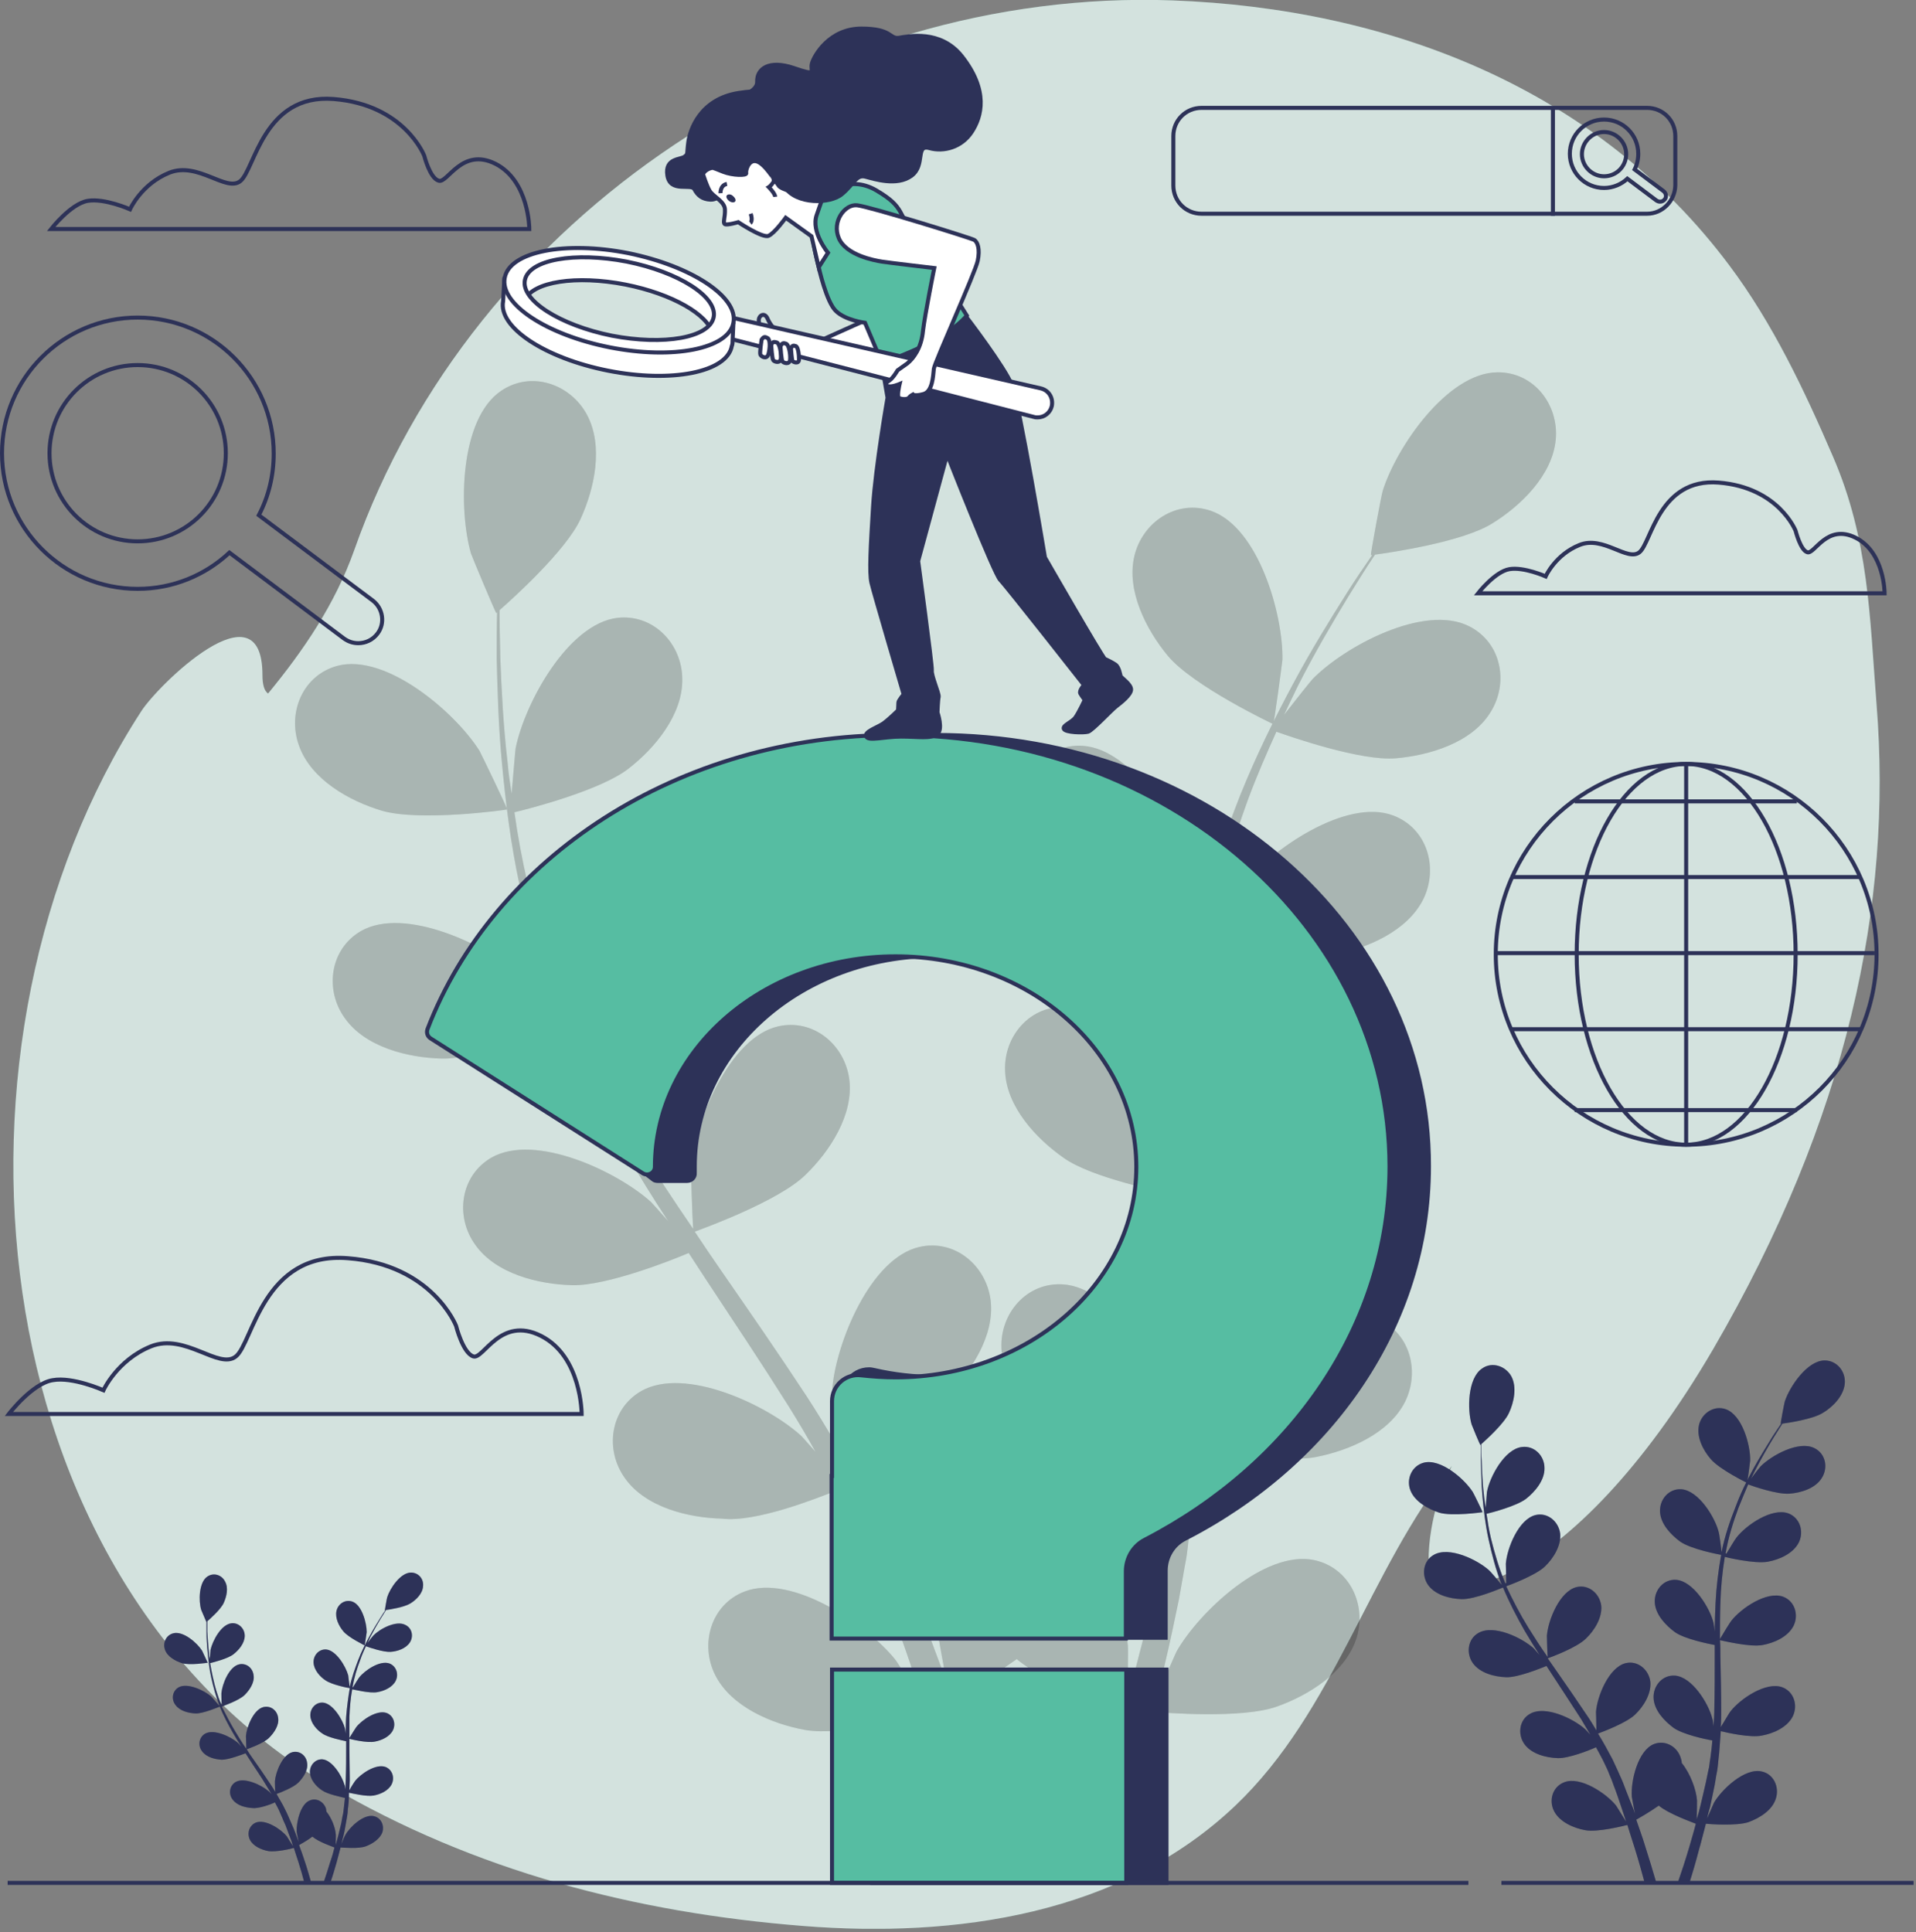<svg width="476" height="480" viewBox="0 0 476 480" fill="none" xmlns="http://www.w3.org/2000/svg">
<rect x="0" y="0" width="476" height="480" fill="#808080" stroke="none"/>
<g clip-path="url(#clip0_6_27510)">
<path d="M466.2 175C464.5 153.3 464.3 134.1 455.4 113.5C448.3 97 440.4 80.3 429.6 65.9C396.6 21.8 345 2.1 291.3 0.1C203.2 -3.1 117.4 53.2 88 136.7C83.2 150.2 75.4 161.6 66.6 172.3C65.7 171.7 65.2 170.2 65.2 167.7C65.2 144.6 39.1 170.4 35.1 176.7C-17.7 258 -6.4 391.6 81.7 443.6C117.9 464.9 157.9 475.2 199.5 478.5C237.3 481.5 278.3 475.8 306.9 448.6C331.6 425.1 340 390.1 360.7 364.2C359 367.5 354.9 376.9 354.9 388C355 401.8 389.9 396.3 425.6 335.2C459 277.8 470.2 224.7 466.2 175Z" fill="#56BDA2" fill-opacity="0.5"/>
<path opacity="0.7" d="M466.2 175C464.5 153.3 464.3 134.1 455.4 113.5C448.3 97 440.4 80.3 429.6 65.9C396.6 21.8 345 2.1 291.3 0.1C203.2 -3.1 117.4 53.2 88 136.7C83.2 150.2 75.4 161.6 66.6 172.3C65.7 171.7 65.2 170.2 65.2 167.7C65.2 144.6 39.1 170.4 35.1 176.7C-17.7 258 -6.4 391.6 81.7 443.6C117.9 464.9 157.9 475.2 199.5 478.5C237.3 481.5 278.3 475.8 306.9 448.6C331.6 425.1 340 390.1 360.7 364.2C359 367.5 354.9 376.9 354.9 388C355 401.8 389.9 396.3 425.6 335.2C459 277.8 470.2 224.7 466.2 175Z" fill="white"/>
<path d="M434 368.4C434.1 368.4 434.8 363.2 434.8 362.9C434.9 359 432.8 351.5 428.7 350.1C425.8 349.1 422.8 351.1 422.1 354C421.4 357 423.1 360.3 425 362.5C427.2 365.1 434 368.4 434 368.4Z" fill="#2D3258"/>
<path d="M357.5 375.8C360.7 376.8 368.3 375.7 368.3 375.7C368.4 375.7 366.1 371 365.9 370.7C363.8 367.4 357.9 362.3 353.7 363.4C350.7 364.2 349.3 367.5 350.4 370.3C351.5 373.1 354.8 374.9 357.5 375.8Z" fill="#2D3258"/>
<path d="M396.5 434.1C397.2 435.4 398 436.8 398.6 438.1C399 439 399.5 439.9 399.8 440.8C400.2 441.7 400.6 442.7 400.9 443.6C401.6 445.4 402.2 447.2 402.8 449C403.2 450.2 403.6 451.4 404 452.6C403.2 451.3 401.6 448.8 401.5 448.6C399.1 445.6 392.6 441.2 388.6 442.8C385.7 443.9 384.7 447.3 386.1 450C387.5 452.7 391 454.2 393.8 454.7C396.9 455.3 403.5 453.6 404.3 453.4C404.9 455.3 405.5 457.3 406.1 459.1C407.1 462.3 407.9 465.2 408.6 467.8H411.5C410.7 465 409.7 461.8 408.6 458.3C408 456.3 407.2 454.2 406.5 452.1C407 451.8 409.7 450.3 412.1 448.6C414.6 450.7 420.6 452.8 421.3 453.1C420.8 455.1 420.2 457 419.7 458.8C418.7 462.2 417.7 465.2 416.8 467.8H419.7C420.5 465.3 421.3 462.6 422.1 459.5C422.7 457.5 423.2 455.3 423.8 453.1C424.6 453.2 431.4 453.7 434.4 452.7C437.1 451.7 440.3 449.8 441.2 446.8C442.1 443.9 440.6 440.7 437.6 440.1C433.4 439.2 427.7 444.6 425.8 447.9C425.7 448.1 424.7 450.4 424.1 451.8C424.3 450.9 424.5 450 424.8 449.1C425.2 447.3 425.6 445.4 426 443.4C426.2 442.4 426.3 441.4 426.5 440.5C426.7 439.5 426.8 438.5 426.9 437.4C427.2 435 427.3 432.6 427.5 430.1C429.1 430.5 434.9 431.8 437.7 431.2C440.5 430.7 444 429.2 445.4 426.4C446.7 423.7 445.7 420.3 442.8 419.2C438.7 417.7 432.3 422.1 429.9 425.2C429.7 425.4 428.3 427.8 427.5 429.1C427.6 427.6 427.6 426.1 427.6 424.6C427.6 420.3 427.5 415.9 427.4 411.5C427.4 410.2 427.4 408.8 427.3 407.5C427.9 407.6 434.7 409.3 437.9 408.7C440.7 408.2 444.2 406.7 445.6 403.9C446.9 401.2 445.9 397.8 443 396.7C438.9 395.2 432.5 399.6 430.1 402.7C429.9 402.9 427.8 406.3 427.3 407.2C427.3 404.3 427.3 401.3 427.4 398.4C427.5 394.4 427.9 390.5 428.5 386.8C428.8 386.9 435.9 388.6 439.2 388C442 387.5 445.5 386 446.9 383.2C448.2 380.5 447.2 377.1 444.3 376C440.2 374.5 433.8 378.9 431.4 382C431.2 382.2 429.6 384.8 428.9 386C428.8 386 428.8 386 428.7 385.9C429.4 381.9 430.6 378.1 431.9 374.6C432.7 372.6 433.5 370.7 434.3 368.8C435.6 369.3 441.5 371.3 444.5 371.1C447.4 370.9 451 369.8 452.6 367.2C454.2 364.7 453.6 361.2 450.8 359.8C446.9 357.8 440.1 361.6 437.4 364.3C437.3 364.4 435.9 366.1 435 367.4C435.4 366.6 435.8 365.7 436.2 365C437.7 362.1 439.2 359.5 440.6 357.2C441.4 355.9 442.1 354.8 442.8 353.7C444.3 353.5 450.4 352.6 452.9 351C455.4 349.5 458 346.8 458.3 343.8C458.6 340.8 456.4 338 453.3 338C449 338 444.6 344.5 443.4 348.2C443.3 348.5 442.3 353.7 442.4 353.7H442.5C441.8 354.7 441.1 355.8 440.3 357C438.9 359.3 437.3 361.8 435.7 364.7C434.1 367.6 432.5 370.8 431.2 374.3C429.8 377.8 428.5 381.6 427.7 385.6V385.7C427.6 384.4 427.1 380.9 427 380.7C426.1 377 422 370.3 417.7 370C414.6 369.8 412.3 372.5 412.4 375.5C412.5 378.6 415.1 381.3 417.4 383C420.1 384.9 427 386.2 427.6 386.3C426.9 390.2 426.4 394.2 426.2 398.3C426.1 400.6 426 403 426 405.4C425.9 404.3 425.7 403.3 425.7 403.2C424.8 399.5 420.7 392.8 416.4 392.5C413.3 392.3 411 395 411.1 398C411.2 401.1 413.8 403.8 416.1 405.5C418.5 407.2 424.4 408.4 426 408.7C426 409.6 426 410.5 426 411.4C426 415.8 426 420.1 425.9 424.4C425.9 425.9 425.8 427.4 425.7 428.9C425.6 427.9 425.5 427.1 425.4 427C424.5 423.3 420.4 416.6 416.1 416.3C413 416.1 410.7 418.8 410.8 421.8C410.9 424.9 413.5 427.6 415.8 429.3C418.1 430.9 423.5 432.1 425.4 432.4C425.3 433.9 425.1 435.4 424.9 436.9C424.7 437.9 424.7 438.9 424.4 439.9C424.2 440.9 424 441.9 423.8 442.8C423.4 444.7 422.9 446.6 422.5 448.4C422.2 449.7 421.9 450.8 421.5 452C421.6 450.5 421.6 447.6 421.6 447.3C421.4 444.7 420 440.7 417.8 438C417.8 437.6 417.7 437.2 417.6 436.9C416.8 434 413.8 432.2 410.9 433.3C406.9 434.9 405.1 442.5 405.4 446.4C405.4 446.6 405.9 449.1 406.2 450.6C405.9 449.7 405.6 448.9 405.2 448C404.5 446.2 403.8 444.5 403.1 442.6C402.7 441.7 402.3 440.8 401.9 439.9C401.5 439 401 438 400.6 437.1C399.5 435 398.3 432.8 397 430.7C398.6 430.1 404.1 428 406.2 426C408.3 424 410.3 420.8 410 417.8C409.6 414.8 406.9 412.5 403.9 413.2C399.7 414.2 396.8 421.4 396.5 425.3C396.5 425.5 396.6 428.3 396.6 429.9C395.8 428.6 395.1 427.4 394.2 426.1C391.8 422.5 389.3 418.9 386.8 415.3C386 414.2 385.3 413.1 384.5 412C385.1 411.8 391.7 409.4 394 407.1C396.1 405.1 398.1 401.9 397.8 398.9C397.4 395.9 394.7 393.6 391.7 394.3C387.5 395.3 384.6 402.5 384.3 406.4C384.3 406.7 384.4 410.7 384.5 411.7C382.8 409.3 381.2 406.8 379.7 404.4C377.6 401 375.8 397.5 374.2 394.1C374.5 394 381.4 391.5 383.8 389.2C385.9 387.2 387.9 384 387.6 381C387.2 378 384.5 375.7 381.5 376.4C377.3 377.4 374.4 384.6 374.1 388.5C374.1 388.8 374.2 391.8 374.2 393.3C374.1 393.3 374.1 393.3 374 393.4C372.4 389.7 371.3 385.8 370.4 382.2C369.9 380.1 369.6 378.1 369.3 376.1C370.6 375.8 376.7 374.2 379.1 372.4C381.4 370.6 383.8 367.7 383.7 364.7C383.7 361.7 381.2 359.1 378.1 359.5C373.8 360 370.1 366.9 369.4 370.7C369.4 370.9 369.2 373 369.1 374.6C369 373.7 368.8 372.8 368.7 371.9C368.3 368.6 368.2 365.6 368.1 363C368 361.5 368 360.1 368 358.8C369.1 357.8 373.7 353.7 374.9 351C376.1 348.4 376.9 344.7 375.5 342C374.1 339.4 370.7 338.2 368.2 340C364.6 342.4 364.5 350.2 365.6 353.9C365.7 354.2 367.7 359.1 367.8 359C367.8 359 367.9 359 367.9 358.9C367.9 360.1 367.9 361.5 367.9 362.9C368 365.6 368 368.6 368.3 371.9C368.6 375.2 369 378.7 369.8 382.4C370.6 386.1 371.6 390 373.1 393.8C373.1 393.8 373.1 393.9 373.2 393.9C372.4 392.9 370.1 390.2 369.9 390.1C367 387.5 360 384.1 356.2 386.3C353.5 387.8 353.1 391.4 354.8 393.8C356.6 396.3 360.2 397.2 363.1 397.3C366.4 397.4 372.9 394.6 373.4 394.4C374.9 398 376.8 401.7 378.8 405.2C380 407.2 381.2 409.2 382.5 411.2C381.8 410.4 381.1 409.6 381 409.5C378.1 406.9 371.1 403.5 367.3 405.7C364.6 407.2 364.2 410.8 365.9 413.2C367.7 415.7 371.3 416.6 374.2 416.7C377.1 416.8 382.7 414.5 384.2 413.9C384.7 414.7 385.2 415.4 385.7 416.2C388.1 419.9 390.5 423.5 392.8 427.1C393.6 428.4 394.3 429.7 395.1 431C394.5 430.3 393.9 429.7 393.8 429.6C390.9 427 383.9 423.6 380.1 425.8C377.4 427.3 377 430.9 378.7 433.3C380.5 435.8 384.1 436.7 387 436.8C389.6 436.9 394.8 434.9 396.5 434.1Z" fill="#2D3258"/>
<path opacity="0.3" d="M357.5 375.8C360.7 376.8 368.3 375.7 368.3 375.7C368.4 375.7 366.1 371 365.9 370.7C363.8 367.4 357.9 362.3 353.7 363.4C350.7 364.2 349.3 367.5 350.4 370.3C351.5 373.1 354.8 374.9 357.5 375.8Z" fill="#2D3258"/>
<path opacity="0.3" d="M434 368.4C434.1 368.4 434.8 363.2 434.8 362.9C434.9 359 432.8 351.5 428.7 350.1C425.8 349.1 422.8 351.1 422.1 354C421.4 357 423.1 360.3 425 362.5C427.2 365.1 434 368.4 434 368.4Z" fill="#2D3258"/>
<path opacity="0.3" d="M396.5 434.1C397.2 435.4 398 436.8 398.6 438.1C399 439 399.5 439.9 399.8 440.8C400.2 441.7 400.6 442.7 400.9 443.6C401.6 445.4 402.2 447.2 402.8 449C403.2 450.2 403.6 451.4 404 452.6C403.2 451.3 401.6 448.8 401.5 448.6C399.1 445.6 392.6 441.2 388.6 442.8C385.7 443.9 384.7 447.3 386.1 450C387.5 452.7 391 454.2 393.8 454.7C396.9 455.3 403.5 453.6 404.3 453.4C404.9 455.3 405.5 457.3 406.1 459.1C407.1 462.3 407.9 465.2 408.6 467.8H411.5C410.7 465 409.7 461.8 408.6 458.3C408 456.3 407.2 454.2 406.5 452.1C407 451.8 409.7 450.3 412.1 448.6C414.6 450.7 420.6 452.8 421.3 453.1C420.8 455.1 420.2 457 419.7 458.8C418.7 462.2 417.7 465.2 416.8 467.8H419.7C420.5 465.3 421.3 462.6 422.1 459.5C422.7 457.5 423.2 455.3 423.8 453.1C424.6 453.2 431.4 453.7 434.4 452.7C437.1 451.7 440.3 449.8 441.2 446.8C442.1 443.9 440.6 440.7 437.6 440.1C433.4 439.2 427.7 444.6 425.8 447.9C425.7 448.1 424.7 450.4 424.1 451.8C424.3 450.9 424.5 450 424.8 449.1C425.2 447.3 425.6 445.4 426 443.4C426.2 442.4 426.3 441.4 426.5 440.5C426.7 439.5 426.8 438.5 426.9 437.4C427.2 435 427.3 432.6 427.5 430.1C429.1 430.5 434.9 431.8 437.7 431.2C440.5 430.7 444 429.2 445.4 426.4C446.7 423.7 445.7 420.3 442.8 419.2C438.7 417.7 432.3 422.1 429.9 425.2C429.7 425.4 428.3 427.8 427.5 429.1C427.6 427.6 427.6 426.1 427.6 424.6C427.6 420.3 427.5 415.9 427.4 411.5C427.4 410.2 427.4 408.8 427.3 407.5C427.9 407.6 434.7 409.3 437.9 408.7C440.7 408.2 444.2 406.7 445.6 403.9C446.9 401.2 445.9 397.8 443 396.7C438.9 395.2 432.5 399.6 430.1 402.7C429.9 402.9 427.8 406.3 427.3 407.2C427.3 404.3 427.3 401.3 427.4 398.4C427.5 394.4 427.9 390.5 428.5 386.8C428.8 386.9 435.9 388.6 439.2 388C442 387.5 445.5 386 446.9 383.2C448.2 380.5 447.2 377.1 444.3 376C440.2 374.5 433.8 378.9 431.4 382C431.2 382.2 429.6 384.8 428.9 386C428.8 386 428.8 386 428.7 385.9C429.4 381.9 430.6 378.1 431.9 374.6C432.7 372.6 433.5 370.7 434.3 368.8C435.6 369.3 441.5 371.3 444.5 371.1C447.4 370.9 451 369.8 452.6 367.2C454.2 364.7 453.6 361.2 450.8 359.8C446.9 357.8 440.1 361.6 437.4 364.3C437.3 364.4 435.9 366.1 435 367.4C435.4 366.6 435.8 365.7 436.2 365C437.7 362.1 439.2 359.5 440.6 357.2C441.4 355.9 442.1 354.8 442.8 353.7C444.3 353.5 450.4 352.6 452.9 351C455.4 349.5 458 346.8 458.3 343.8C458.6 340.8 456.4 338 453.3 338C449 338 444.6 344.5 443.4 348.2C443.3 348.5 442.3 353.7 442.4 353.7H442.5C441.8 354.7 441.1 355.8 440.3 357C438.9 359.3 437.3 361.8 435.7 364.7C434.1 367.6 432.5 370.8 431.2 374.3C429.8 377.8 428.5 381.6 427.7 385.6V385.7C427.6 384.4 427.1 380.9 427 380.7C426.1 377 422 370.3 417.7 370C414.6 369.8 412.3 372.5 412.4 375.5C412.5 378.6 415.1 381.3 417.4 383C420.1 384.9 427 386.2 427.6 386.3C426.9 390.2 426.4 394.2 426.2 398.3C426.1 400.6 426 403 426 405.4C425.9 404.3 425.7 403.3 425.7 403.2C424.8 399.5 420.7 392.8 416.4 392.5C413.3 392.3 411 395 411.1 398C411.2 401.1 413.8 403.8 416.1 405.5C418.5 407.2 424.4 408.4 426 408.7C426 409.6 426 410.5 426 411.4C426 415.8 426 420.1 425.9 424.4C425.9 425.9 425.8 427.4 425.7 428.9C425.6 427.9 425.5 427.1 425.4 427C424.5 423.3 420.4 416.6 416.1 416.3C413 416.1 410.7 418.8 410.8 421.8C410.9 424.9 413.5 427.6 415.8 429.3C418.1 430.9 423.5 432.1 425.4 432.4C425.3 433.9 425.1 435.4 424.9 436.9C424.7 437.9 424.7 438.9 424.4 439.9C424.2 440.9 424 441.9 423.8 442.8C423.4 444.7 422.9 446.6 422.5 448.4C422.2 449.7 421.9 450.8 421.5 452C421.6 450.5 421.6 447.6 421.6 447.3C421.4 444.7 420 440.7 417.8 438C417.8 437.6 417.7 437.2 417.6 436.9C416.8 434 413.8 432.2 410.9 433.3C406.9 434.9 405.1 442.5 405.4 446.4C405.4 446.6 405.9 449.1 406.2 450.6C405.9 449.7 405.6 448.9 405.2 448C404.5 446.2 403.8 444.5 403.1 442.6C402.7 441.7 402.3 440.8 401.9 439.9C401.5 439 401 438 400.6 437.1C399.5 435 398.3 432.8 397 430.7C398.6 430.1 404.1 428 406.2 426C408.3 424 410.3 420.8 410 417.8C409.6 414.8 406.9 412.5 403.9 413.2C399.7 414.2 396.8 421.4 396.5 425.3C396.5 425.5 396.6 428.3 396.6 429.9C395.8 428.6 395.1 427.4 394.2 426.1C391.8 422.5 389.3 418.9 386.8 415.3C386 414.2 385.3 413.1 384.5 412C385.1 411.8 391.7 409.4 394 407.1C396.1 405.1 398.1 401.9 397.8 398.9C397.4 395.9 394.7 393.6 391.7 394.3C387.5 395.3 384.6 402.5 384.3 406.4C384.3 406.7 384.4 410.7 384.5 411.7C382.8 409.3 381.2 406.8 379.7 404.4C377.6 401 375.8 397.5 374.2 394.1C374.5 394 381.4 391.5 383.8 389.2C385.9 387.2 387.9 384 387.6 381C387.2 378 384.5 375.7 381.5 376.4C377.3 377.4 374.4 384.6 374.1 388.5C374.1 388.8 374.2 391.8 374.2 393.3C374.1 393.3 374.1 393.3 374 393.4C372.4 389.7 371.3 385.8 370.4 382.2C369.9 380.1 369.6 378.1 369.3 376.1C370.6 375.8 376.7 374.2 379.1 372.4C381.4 370.6 383.8 367.7 383.7 364.7C383.7 361.7 381.2 359.1 378.1 359.5C373.8 360 370.1 366.9 369.4 370.7C369.4 370.9 369.2 373 369.1 374.6C369 373.7 368.8 372.8 368.7 371.9C368.3 368.6 368.2 365.6 368.1 363C368 361.5 368 360.1 368 358.8C369.1 357.8 373.7 353.7 374.9 351C376.1 348.4 376.9 344.7 375.5 342C374.1 339.4 370.7 338.2 368.2 340C364.6 342.4 364.5 350.2 365.6 353.9C365.7 354.2 367.7 359.1 367.8 359C367.8 359 367.9 359 367.9 358.9C367.9 360.1 367.9 361.5 367.9 362.9C368 365.6 368 368.6 368.3 371.9C368.6 375.2 369 378.7 369.8 382.4C370.6 386.1 371.6 390 373.1 393.8C373.1 393.8 373.1 393.9 373.2 393.9C372.4 392.9 370.1 390.2 369.9 390.1C367 387.5 360 384.1 356.2 386.3C353.5 387.8 353.1 391.4 354.8 393.8C356.6 396.3 360.2 397.2 363.1 397.3C366.4 397.4 372.9 394.6 373.4 394.4C374.9 398 376.8 401.7 378.8 405.2C380 407.2 381.2 409.2 382.5 411.2C381.8 410.4 381.1 409.6 381 409.5C378.1 406.9 371.1 403.5 367.3 405.7C364.6 407.2 364.2 410.8 365.9 413.2C367.7 415.7 371.3 416.6 374.2 416.7C377.1 416.8 382.7 414.5 384.2 413.9C384.7 414.7 385.2 415.4 385.7 416.2C388.1 419.9 390.5 423.5 392.8 427.1C393.6 428.4 394.3 429.7 395.1 431C394.5 430.3 393.9 429.7 393.8 429.6C390.9 427 383.9 423.6 380.1 425.8C377.4 427.3 377 430.9 378.7 433.3C380.5 435.8 384.1 436.7 387 436.8C389.6 436.9 394.8 434.9 396.5 434.1Z" fill="#2D3258"/>
<path d="M90.6 408.8C90.6 408.8 91.1 405.7 91.1 405.5C91.1 403.2 89.9 398.7 87.5 397.9C85.7 397.3 84 398.5 83.6 400.2C83.2 402 84.2 404 85.3 405.3C86.5 406.8 90.6 408.8 90.6 408.8Z" fill="#2D3258"/>
<path d="M45.2 413.2C47.1 413.8 51.6 413.1 51.6 413.1C51.6 413.1 50.3 410.3 50.2 410.1C49 408.2 45.5 405.1 43 405.8C41.2 406.3 40.4 408.2 41 409.9C41.6 411.6 43.6 412.7 45.2 413.2Z" fill="#2D3258"/>
<path d="M68.3 447.8C68.7 448.6 69.2 449.4 69.5 450.2C69.7 450.7 70 451.3 70.2 451.8C70.4 452.4 70.7 452.9 70.9 453.4C71.3 454.5 71.7 455.5 72.1 456.6C72.4 457.3 72.6 458 72.8 458.7C72.3 457.9 71.4 456.5 71.3 456.3C69.9 454.5 66 451.9 63.6 452.8C61.9 453.5 61.3 455.5 62.1 457.1C62.9 458.7 65 459.6 66.7 459.9C68.6 460.2 72.5 459.3 73 459.1C73.4 460.3 73.7 461.4 74.1 462.5C74.7 464.4 75.2 466.1 75.6 467.7H77.3C76.8 466 76.3 464.1 75.6 462.1C75.2 460.9 74.8 459.7 74.3 458.4C74.6 458.2 76.2 457.4 77.6 456.3C79.1 457.6 82.6 458.8 83.1 459C82.8 460.2 82.5 461.3 82.1 462.4C81.5 464.4 80.9 466.2 80.4 467.7H82.1C82.6 466.2 83.1 464.6 83.6 462.8C83.9 461.6 84.3 460.3 84.6 459C85.1 459 89.1 459.4 90.9 458.7C92.5 458.1 94.4 456.9 95 455.2C95.5 453.5 94.7 451.6 92.8 451.2C90.3 450.7 86.9 453.9 85.8 455.9C85.7 456 85.1 457.4 84.8 458.2C84.9 457.7 85.1 457.1 85.2 456.6C85.5 455.5 85.7 454.4 85.9 453.2C86 452.6 86.1 452 86.2 451.5C86.3 450.9 86.4 450.3 86.4 449.7C86.6 448.3 86.7 446.8 86.7 445.4C87.7 445.6 91.1 446.4 92.8 446.1C94.5 445.8 96.5 444.9 97.3 443.3C98.1 441.7 97.5 439.7 95.8 439C93.4 438.1 89.6 440.7 88.2 442.5C88.1 442.6 87.2 444 86.8 444.8C86.8 443.9 86.9 443 86.9 442.2C86.9 439.6 86.8 437 86.8 434.4C86.8 433.6 86.8 432.8 86.8 432C87.1 432.1 91.2 433.1 93.1 432.7C94.8 432.4 96.8 431.5 97.6 429.9C98.4 428.3 97.8 426.3 96.1 425.6C93.7 424.7 89.9 427.3 88.5 429.1C88.4 429.2 87.1 431.3 86.8 431.8C86.8 430.1 86.8 428.3 86.8 426.6C86.9 424.2 87.1 421.9 87.5 419.7C87.7 419.7 91.9 420.8 93.8 420.4C95.5 420.1 97.5 419.2 98.3 417.6C99.1 416 98.5 414 96.8 413.3C94.4 412.4 90.6 415 89.2 416.8C89.1 416.9 88.1 418.5 87.7 419.2C87.6 419.2 87.6 419.2 87.6 419.1C88 416.7 88.7 414.5 89.5 412.4C89.9 411.2 90.4 410.1 90.9 409C91.7 409.3 95.2 410.5 97 410.4C98.7 410.3 100.8 409.6 101.8 408.1C102.8 406.6 102.4 404.5 100.7 403.7C98.4 402.5 94.3 404.7 92.7 406.4C92.6 406.5 91.8 407.5 91.3 408.2C91.5 407.7 91.8 407.2 92 406.7C92.9 405 93.8 403.4 94.6 402.1C95.1 401.3 95.5 400.7 95.9 400C96.8 399.9 100.4 399.3 101.9 398.4C103.4 397.5 105 395.9 105.1 394.1C105.3 392.3 104 390.7 102.1 390.7C99.5 390.7 96.9 394.6 96.2 396.8C96.1 397 95.6 400.1 95.6 400.1C95.6 400.1 95.6 400.1 95.7 400.1C95.3 400.7 94.8 401.4 94.4 402.1C93.6 403.4 92.6 405 91.7 406.7C90.8 408.4 89.8 410.3 89 412.4C88.2 414.5 87.4 416.7 86.9 419.1V419.2C86.8 418.5 86.5 416.4 86.5 416.2C85.9 414 83.5 410 81 409.8C79.2 409.7 77.8 411.3 77.9 413.1C78 414.9 79.5 416.6 80.9 417.5C82.5 418.6 86.6 419.4 86.9 419.4C86.5 421.7 86.2 424.1 86 426.5C85.9 427.9 85.9 429.3 85.9 430.7C85.8 430.1 85.7 429.5 85.7 429.4C85.1 427.2 82.7 423.2 80.2 423C78.4 422.9 77 424.5 77.1 426.3C77.2 428.1 78.7 429.8 80.1 430.7C81.5 431.7 85 432.4 86 432.6C86 433.1 86 433.7 86 434.2C86 436.8 86 439.4 85.9 441.9C85.9 442.8 85.8 443.7 85.8 444.6C85.7 444 85.7 443.5 85.6 443.5C85 441.3 82.6 437.3 80.1 437.1C78.3 437 76.9 438.6 77 440.4C77.1 442.2 78.6 443.9 80 444.8C81.4 445.8 84.6 446.4 85.7 446.7C85.6 447.6 85.5 448.5 85.4 449.4C85.3 450 85.3 450.6 85.1 451.2C85 451.8 84.9 452.4 84.8 452.9C84.5 454 84.3 455.1 84 456.2C83.8 456.9 83.6 457.6 83.4 458.4C83.4 457.5 83.5 455.8 83.4 455.6C83.3 454.1 82.4 451.7 81.1 450.1C81.1 449.9 81 449.7 81 449.4C80.5 447.7 78.7 446.6 77 447.3C74.6 448.2 73.6 452.8 73.7 455.1C73.7 455.2 74 456.7 74.2 457.6C74 457.1 73.8 456.6 73.6 456C73.2 454.9 72.8 453.9 72.3 452.8C72.1 452.3 71.8 451.7 71.6 451.2C71.4 450.7 71.1 450.1 70.8 449.5C70.2 448.2 69.4 447 68.7 445.7C69.6 445.4 72.9 444.1 74.1 442.9C75.3 441.7 76.6 439.8 76.3 438C76.1 436.2 74.5 434.9 72.7 435.3C70.2 435.9 68.5 440.2 68.3 442.5C68.3 442.6 68.3 444.3 68.4 445.2C67.9 444.4 67.5 443.7 67 443C65.6 440.9 64.1 438.7 62.6 436.6C62.1 435.9 61.7 435.3 61.3 434.6C61.6 434.5 65.6 433.1 66.9 431.7C68.1 430.5 69.4 428.6 69.1 426.8C68.9 425 67.3 423.7 65.5 424.1C63 424.7 61.3 429 61.1 431.3C61.1 431.5 61.2 433.9 61.2 434.5C60.2 433.1 59.3 431.6 58.4 430.1C57.2 428.1 56.1 426 55.1 424C55.3 423.9 59.4 422.5 60.8 421.1C62 419.9 63.3 418 63 416.2C62.8 414.4 61.2 413.1 59.4 413.5C56.9 414.1 55.2 418.4 55 420.7C55 420.9 55 422.7 55.1 423.5C55 423.5 55 423.5 55 423.5C54 421.3 53.4 419 52.9 416.8C52.6 415.5 52.4 414.3 52.2 413.2C53 413 56.6 412.1 58 411C59.4 409.9 60.8 408.2 60.8 406.4C60.8 404.6 59.3 403.1 57.5 403.3C54.9 403.6 52.8 407.7 52.3 409.9C52.3 410 52.2 411.3 52.1 412.2C52 411.7 51.9 411.1 51.9 410.6C51.7 408.7 51.6 406.9 51.5 405.3C51.5 404.4 51.5 403.6 51.5 402.8C52.2 402.2 54.9 399.8 55.6 398.2C56.3 396.6 56.8 394.5 55.9 392.9C55.1 391.3 53.1 390.6 51.5 391.7C49.4 393.1 49.3 397.8 50 400C50.1 400.2 51.3 403.1 51.3 403C51.3 403.7 51.3 404.5 51.3 405.4C51.3 407 51.4 408.8 51.6 410.7C51.8 412.6 52 414.7 52.5 416.9C53 419.1 53.6 421.4 54.5 423.7V423.8C54 423.2 52.6 421.6 52.5 421.5C50.8 420 46.6 418 44.4 419.2C42.8 420.1 42.5 422.2 43.6 423.6C44.7 425.1 46.8 425.6 48.5 425.7C50.4 425.8 54.3 424.1 54.6 424C55.5 426.2 56.6 428.3 57.8 430.4C58.5 431.6 59.2 432.8 60 434C59.6 433.5 59.2 433.1 59.1 433C57.4 431.5 53.2 429.5 51 430.7C49.4 431.6 49.1 433.7 50.2 435.1C51.3 436.6 53.4 437.1 55.1 437.2C56.8 437.2 60.2 435.9 61 435.6C61.3 436.1 61.6 436.5 61.9 437C63.3 439.2 64.8 441.3 66.1 443.5C66.6 444.3 67 445 67.5 445.8C67.1 445.4 66.8 445 66.7 445C65 443.5 60.8 441.5 58.6 442.7C57 443.6 56.7 445.7 57.8 447.1C58.9 448.6 61 449.1 62.7 449.2C64.2 449.4 67.3 448.3 68.3 447.8Z" fill="#2D3258"/>
<path opacity="0.3" d="M45.2 413.2C47.1 413.8 51.6 413.1 51.6 413.1C51.6 413.1 50.3 410.3 50.2 410.1C49 408.2 45.5 405.1 43 405.8C41.2 406.3 40.4 408.2 41 409.9C41.6 411.6 43.6 412.7 45.2 413.2Z" fill="#2D3258"/>
<path opacity="0.3" d="M90.6 408.8C90.6 408.8 91.1 405.7 91.1 405.5C91.1 403.2 89.9 398.7 87.5 397.9C85.7 397.3 84 398.5 83.6 400.2C83.2 402 84.2 404 85.3 405.3C86.5 406.8 90.6 408.8 90.6 408.8Z" fill="#2D3258"/>
<path opacity="0.3" d="M68.3 447.8C68.7 448.6 69.2 449.4 69.5 450.2C69.7 450.7 70 451.3 70.2 451.8C70.4 452.4 70.7 452.9 70.9 453.4C71.3 454.5 71.7 455.5 72.1 456.6C72.4 457.3 72.6 458 72.8 458.7C72.3 457.9 71.4 456.5 71.3 456.3C69.9 454.5 66 451.9 63.6 452.8C61.9 453.5 61.3 455.5 62.1 457.1C62.9 458.7 65 459.6 66.7 459.9C68.6 460.2 72.5 459.3 73 459.1C73.4 460.3 73.7 461.4 74.1 462.5C74.7 464.4 75.2 466.1 75.6 467.7H77.3C76.8 466 76.3 464.1 75.6 462.1C75.2 460.9 74.8 459.7 74.3 458.4C74.6 458.2 76.2 457.4 77.6 456.3C79.1 457.6 82.6 458.8 83.1 459C82.8 460.2 82.5 461.3 82.1 462.4C81.5 464.4 80.9 466.2 80.4 467.7H82.1C82.6 466.2 83.1 464.6 83.6 462.8C83.9 461.6 84.3 460.3 84.6 459C85.1 459 89.1 459.4 90.9 458.7C92.5 458.1 94.4 456.9 95 455.2C95.5 453.5 94.7 451.6 92.8 451.2C90.3 450.7 86.9 453.9 85.8 455.9C85.7 456 85.1 457.4 84.8 458.2C84.9 457.7 85.1 457.1 85.2 456.6C85.5 455.5 85.7 454.4 85.9 453.2C86 452.6 86.1 452 86.2 451.5C86.3 450.9 86.4 450.3 86.4 449.7C86.6 448.3 86.7 446.8 86.7 445.4C87.7 445.6 91.1 446.4 92.8 446.1C94.5 445.8 96.5 444.9 97.3 443.3C98.1 441.7 97.5 439.7 95.8 439C93.4 438.1 89.6 440.7 88.2 442.5C88.1 442.6 87.2 444 86.8 444.8C86.8 443.9 86.9 443 86.9 442.2C86.9 439.6 86.8 437 86.8 434.4C86.8 433.6 86.8 432.8 86.8 432C87.1 432.1 91.2 433.1 93.1 432.7C94.8 432.4 96.8 431.5 97.6 429.9C98.4 428.3 97.8 426.3 96.1 425.6C93.7 424.7 89.9 427.3 88.5 429.1C88.4 429.2 87.1 431.3 86.8 431.8C86.8 430.1 86.8 428.3 86.8 426.6C86.9 424.2 87.1 421.9 87.5 419.7C87.7 419.7 91.9 420.8 93.8 420.4C95.5 420.1 97.5 419.2 98.3 417.6C99.1 416 98.5 414 96.8 413.3C94.4 412.4 90.6 415 89.2 416.8C89.1 416.9 88.1 418.5 87.7 419.2C87.6 419.2 87.6 419.2 87.6 419.1C88 416.7 88.7 414.5 89.5 412.4C89.9 411.2 90.4 410.1 90.9 409C91.7 409.3 95.2 410.5 97 410.4C98.7 410.3 100.8 409.6 101.8 408.1C102.8 406.6 102.4 404.5 100.7 403.7C98.4 402.5 94.3 404.7 92.7 406.4C92.6 406.5 91.8 407.5 91.3 408.2C91.5 407.7 91.8 407.2 92 406.7C92.9 405 93.8 403.4 94.6 402.1C95.1 401.3 95.5 400.7 95.9 400C96.8 399.9 100.4 399.3 101.9 398.4C103.4 397.5 105 395.9 105.1 394.1C105.3 392.3 104 390.7 102.1 390.7C99.5 390.7 96.9 394.6 96.2 396.8C96.1 397 95.6 400.1 95.6 400.1C95.6 400.1 95.6 400.1 95.7 400.1C95.3 400.7 94.8 401.4 94.4 402.1C93.6 403.4 92.6 405 91.7 406.7C90.8 408.4 89.8 410.3 89 412.4C88.2 414.5 87.4 416.7 86.9 419.1V419.2C86.8 418.5 86.5 416.4 86.5 416.2C85.9 414 83.5 410 81 409.8C79.2 409.7 77.8 411.3 77.9 413.1C78 414.9 79.5 416.6 80.9 417.5C82.5 418.6 86.6 419.4 86.9 419.4C86.5 421.7 86.2 424.1 86 426.5C85.9 427.9 85.9 429.3 85.9 430.7C85.8 430.1 85.7 429.5 85.7 429.4C85.1 427.2 82.7 423.2 80.2 423C78.4 422.9 77 424.5 77.1 426.3C77.2 428.1 78.7 429.8 80.1 430.7C81.5 431.7 85 432.4 86 432.6C86 433.1 86 433.7 86 434.2C86 436.8 86 439.4 85.9 441.9C85.9 442.8 85.8 443.7 85.8 444.6C85.7 444 85.7 443.5 85.6 443.5C85 441.3 82.6 437.3 80.1 437.1C78.3 437 76.9 438.6 77 440.4C77.1 442.2 78.6 443.9 80 444.8C81.4 445.8 84.6 446.4 85.7 446.7C85.6 447.6 85.5 448.5 85.4 449.4C85.3 450 85.3 450.6 85.1 451.2C85 451.8 84.9 452.4 84.8 452.9C84.5 454 84.3 455.1 84 456.2C83.8 456.9 83.6 457.6 83.4 458.4C83.4 457.5 83.5 455.8 83.4 455.6C83.3 454.1 82.4 451.7 81.1 450.1C81.1 449.9 81 449.7 81 449.4C80.5 447.7 78.7 446.6 77 447.3C74.6 448.2 73.6 452.8 73.7 455.1C73.7 455.2 74 456.7 74.2 457.6C74 457.1 73.8 456.6 73.6 456C73.2 454.9 72.8 453.9 72.3 452.8C72.1 452.3 71.8 451.7 71.6 451.2C71.4 450.7 71.1 450.1 70.8 449.5C70.2 448.2 69.4 447 68.7 445.7C69.6 445.4 72.9 444.1 74.1 442.9C75.3 441.7 76.6 439.8 76.3 438C76.1 436.2 74.5 434.9 72.7 435.3C70.2 435.9 68.5 440.2 68.3 442.5C68.3 442.6 68.3 444.3 68.4 445.2C67.9 444.4 67.5 443.7 67 443C65.6 440.9 64.1 438.7 62.6 436.6C62.1 435.9 61.7 435.3 61.3 434.6C61.6 434.5 65.6 433.1 66.9 431.7C68.1 430.5 69.4 428.6 69.1 426.8C68.9 425 67.3 423.7 65.5 424.1C63 424.7 61.3 429 61.1 431.3C61.1 431.5 61.2 433.9 61.2 434.5C60.2 433.1 59.3 431.6 58.4 430.1C57.2 428.1 56.1 426 55.1 424C55.3 423.9 59.4 422.5 60.8 421.1C62 419.9 63.3 418 63 416.2C62.8 414.4 61.2 413.1 59.4 413.5C56.9 414.1 55.2 418.4 55 420.7C55 420.9 55 422.7 55.1 423.5C55 423.5 55 423.5 55 423.5C54 421.3 53.4 419 52.9 416.8C52.6 415.5 52.4 414.3 52.2 413.2C53 413 56.6 412.1 58 411C59.4 409.9 60.8 408.2 60.8 406.4C60.8 404.6 59.3 403.1 57.5 403.3C54.9 403.6 52.8 407.7 52.3 409.9C52.3 410 52.2 411.3 52.1 412.2C52 411.7 51.9 411.1 51.9 410.6C51.7 408.7 51.6 406.9 51.5 405.3C51.5 404.4 51.5 403.6 51.5 402.8C52.2 402.2 54.9 399.8 55.6 398.2C56.3 396.6 56.8 394.5 55.9 392.9C55.1 391.3 53.1 390.6 51.5 391.7C49.4 393.1 49.3 397.8 50 400C50.1 400.2 51.3 403.1 51.3 403C51.3 403.7 51.3 404.5 51.3 405.4C51.3 407 51.4 408.8 51.6 410.7C51.8 412.6 52 414.7 52.5 416.9C53 419.1 53.6 421.4 54.5 423.7V423.8C54 423.2 52.6 421.6 52.5 421.5C50.8 420 46.6 418 44.4 419.2C42.8 420.1 42.5 422.2 43.6 423.6C44.7 425.1 46.8 425.6 48.5 425.7C50.4 425.8 54.3 424.1 54.6 424C55.5 426.2 56.6 428.3 57.8 430.4C58.5 431.6 59.2 432.8 60 434C59.6 433.5 59.2 433.1 59.1 433C57.4 431.5 53.2 429.5 51 430.7C49.4 431.6 49.1 433.7 50.2 435.1C51.3 436.6 53.4 437.1 55.1 437.2C56.8 437.2 60.2 435.9 61 435.6C61.3 436.1 61.6 436.5 61.9 437C63.3 439.2 64.8 441.3 66.1 443.5C66.6 444.3 67 445 67.5 445.8C67.1 445.4 66.8 445 66.7 445C65 443.5 60.8 441.5 58.6 442.7C57 443.6 56.7 445.7 57.8 447.1C58.9 448.6 61 449.1 62.7 449.2C64.2 449.4 67.3 448.3 68.3 447.8Z" fill="#2D3258"/>
<g opacity="0.2">
<path d="M316.3 179.9C316.5 180 318.5 164.9 318.6 163.9C318.8 152.7 312.7 131 300.8 126.9C292.3 124 283.8 129.7 281.8 138.2C279.8 146.8 284.8 156.5 290.1 162.9C296.4 170.5 316.3 179.9 316.3 179.9Z" fill="black"/>
<path d="M94.8 201.4C104.2 204.2 126 201.2 126 201.1C126.2 201.1 119.6 187.4 119.1 186.5C113.1 177 96 162.3 83.9 165.4C75.2 167.7 71.3 177.1 74.3 185.3C77.3 193.7 86.8 199 94.8 201.4Z" fill="black"/>
<path d="M207.6 370.4C209.7 374.3 211.8 378.2 213.7 382C214.9 384.7 216.3 387.1 217.3 389.9C218.4 392.6 219.5 395.3 220.6 397.9C222.5 403.1 224.5 408.4 226.2 413.5C227.4 417 228.5 420.4 229.7 423.8C227.4 420.1 222.9 412.9 222.4 412.3C215.4 403.6 196.7 390.9 185 395.4C176.6 398.6 173.8 408.5 177.7 416.2C181.7 424.1 191.8 428.3 200 429.8C209.1 431.4 228.1 426.7 230.5 426.1C232.3 431.7 234.1 437.3 235.6 442.5C238.4 451.8 240.8 460.3 242.8 467.8H251.1C248.8 459.7 246 450.5 242.7 440.3C240.8 434.6 238.8 428.5 236.5 422.2C237.9 421.5 245.7 417.1 252.6 412.2C259.8 418.3 277.1 424.5 279.3 425.2C277.7 430.9 276.1 436.5 274.6 441.7C271.7 451.4 268.8 460.2 266.2 467.8H274.6C276.8 460.6 279.2 452.6 281.7 443.8C283.3 438 284.9 431.8 286.5 425.3C288.9 425.5 308.5 427.1 317.2 424C325.1 421.2 334.3 415.5 337 407C339.6 398.7 335.3 389.5 326.5 387.6C314.2 385 297.8 400.6 292.3 410.3C292 410.9 289.1 417.5 287.4 421.7C288 419.1 288.7 416.5 289.3 413.8C290.6 408.4 291.7 403.1 292.9 397.3C293.4 394.5 293.9 391.6 294.4 388.8C295 386 295.2 382.9 295.6 379.9C296.4 373 296.9 365.9 297.2 358.8C301.9 359.9 318.6 363.6 326.9 362C335.1 360.4 345.1 356.2 349.1 348.2C352.9 340.4 350.1 330.6 341.6 327.4C329.9 323 311.3 335.9 304.3 344.7C303.9 345.2 299.6 352.1 297.3 355.9C297.5 351.6 297.6 347.3 297.7 343C297.8 330.5 297.4 317.8 297.2 305.2C297.1 301.3 297.1 297.5 297 293.6C298.7 294 318.4 298.8 327.7 297C335.9 295.4 345.9 291.2 349.9 283.2C353.7 275.4 350.9 265.6 342.4 262.4C330.7 258 312.1 270.9 305.1 279.7C304.6 280.4 298.4 290.2 297 292.8C296.9 284.3 296.9 275.8 297.2 267.4C297.6 255.9 298.6 244.6 300.5 233.7C301.3 233.9 321.9 239 331.4 237.2C339.6 235.6 349.6 231.4 353.6 223.4C357.4 215.6 354.6 205.8 346.1 202.6C334.4 198.2 315.8 211.1 308.8 219.9C308.3 220.5 303.7 228 301.5 231.6C301.1 231.5 301.2 231.5 300.8 231.3C302.9 219.7 306.4 208.7 310.1 198.5C312.3 192.6 314.7 187.1 317.1 181.8C320.8 183.1 338 189.1 346.7 188.4C355 187.7 365.5 184.6 370.2 177.1C374.9 169.8 373.1 159.7 365 155.6C353.8 149.9 333.9 160.7 326.1 168.7C325.7 169.1 321.8 174 319 177.6C320.1 175.2 321.3 172.8 322.4 170.5C326.7 162 331.1 154.6 335.1 148C337.4 144.3 339.5 140.9 341.6 137.8C346 137.2 363.5 134.6 370.8 130C377.9 125.6 385.7 118 386.5 109.2C387.3 100.6 381.1 92.4 372 92.5C359.5 92.6 346.8 111.3 343.5 122C343.2 122.9 340.4 137.9 340.6 137.9C340.6 137.9 340.8 137.9 340.9 137.9C338.9 140.8 336.7 144 334.5 147.5C330.4 154 325.8 161.4 321.3 169.8C316.8 178.2 312.2 187.4 308.1 197.6C304.1 207.8 300.3 218.7 297.9 230.5C297.9 230.6 297.9 230.8 297.8 230.9C297.4 227.2 296.1 217.1 295.9 216.3C293.2 205.5 281.5 186.1 269 185.3C260 184.7 253.3 192.5 253.7 201.2C254 210 261.4 218 268.3 222.8C276 228.2 296.1 231.9 297.7 232.2C295.5 243.4 294.2 255.1 293.5 267C293.1 273.8 292.9 280.7 292.8 287.5C292.4 284.4 292 281.5 291.9 281.2C289.2 270.3 277.5 251 265 250.2C256 249.6 249.3 257.4 249.7 266.1C250 274.9 257.4 282.9 264.3 287.7C271.2 292.6 288.3 296.1 292.8 297C292.8 299.6 292.7 302.3 292.7 304.9C292.7 317.6 292.7 330.2 292.4 342.6C292.3 347 292 351.3 291.8 355.6C291.4 352.8 291.1 350.5 291 350.1C288.3 339.2 276.6 319.9 264.1 319.1C255.1 318.5 248.4 326.3 248.8 335C249.1 343.8 256.5 351.8 263.4 356.6C270 361.2 285.8 364.6 291.1 365.7C290.7 370.1 290.3 374.5 289.7 378.7C289.2 381.6 289 384.4 288.4 387.3C287.8 390.2 287.3 393 286.7 395.8C285.4 401.2 284.2 406.7 282.8 411.9C281.9 415.5 280.9 419 280 422.4C280.2 418.1 280.3 409.5 280.2 408.8C279.5 401.4 275.4 389.7 269.2 381.9C269.1 380.8 268.9 379.7 268.6 378.7C266.2 370.4 257.5 365 249.1 368.3C237.5 372.9 232.3 394.9 233.1 406.1C233.1 406.8 234.4 413.9 235.3 418.3C234.4 415.8 233.5 413.3 232.5 410.7C230.6 405.5 228.6 400.4 226.4 394.9C225.3 392.3 224.1 389.6 222.9 387C221.8 384.3 220.3 381.6 219 378.9C215.8 372.7 212.4 366.5 208.7 360.4C213.2 358.7 229.2 352.6 235.2 346.7C241.2 340.9 247.2 331.8 246.1 323C245 314.4 237.2 307.8 228.4 309.8C216.2 312.6 207.8 333.6 206.8 344.7C206.7 345.4 207 353.5 207.2 357.9C205 354.2 202.8 350.6 200.4 346.9C193.5 336.4 186.3 326 179.1 315.6C176.9 312.4 174.7 309.2 172.6 306C174.2 305.4 193.4 298.5 200.1 291.9C206.1 286.1 212.1 277 211 268.2C209.9 259.6 202.1 253 193.3 255C181.1 257.8 172.7 278.8 171.7 289.9C171.6 290.7 172 302.4 172.2 305.3C167.4 298.3 162.7 291.2 158.3 284.1C152.3 274.2 146.9 264.2 142.4 254.2C143.2 253.9 163.2 246.8 170.1 240.1C176.1 234.3 182.1 225.2 181 216.4C179.9 207.8 172.1 201.2 163.3 203.2C151.1 206 142.7 227 141.7 238.1C141.6 238.8 141.9 247.7 142.1 251.9C141.7 252 141.8 252 141.4 252.1C136.7 241.3 133.6 230.2 131.1 219.6C129.7 213.5 128.6 207.6 127.8 201.8C131.7 200.9 149.3 196.3 156.1 191C162.7 185.9 169.7 177.5 169.5 168.6C169.4 159.9 162.3 152.5 153.4 153.5C141 155 130.3 174.9 128.1 185.9C128 186.5 127.5 192.7 127.1 197.2C126.7 194.6 126.3 191.9 126.1 189.4C125 180 124.6 171.3 124.3 163.6C124.2 159.2 124.1 155.3 124.1 151.6C127.4 148.7 140.6 136.8 144.2 129C147.7 121.4 150 110.8 145.8 103C141.7 95.4 132 92 124.5 97.1C114.1 104.1 113.9 126.7 117 137.5C117.3 138.4 123.2 152.5 123.3 152.3C123.3 152.3 123.5 152.2 123.5 152.1C123.4 155.7 123.4 159.5 123.4 163.7C123.6 171.4 123.8 180.1 124.7 189.6C125.6 199.1 126.8 209.3 129.1 220C131.4 230.7 134.3 241.9 138.8 253C138.9 253.1 138.9 253.2 139 253.4C136.7 250.6 129.9 242.8 129.3 242.3C121 234.8 100.6 225.1 89.7 231.3C81.9 235.8 80.6 246 85.7 253C90.8 260.2 101.4 262.8 109.8 263C119.2 263.2 138 255.3 139.5 254.6C143.9 265.1 149.2 275.6 155.2 285.9C158.6 291.8 162.2 297.6 166 303.4C163.9 301 162 298.9 161.7 298.6C153.4 291.1 133 281.4 122.1 287.6C114.3 292.1 113 302.3 118.1 309.3C123.2 316.5 133.8 319.1 142.2 319.3C150.7 319.5 166.9 313.1 171.1 311.3C172.5 313.5 174 315.7 175.4 317.9C182.4 328.5 189.4 339 196 349.5C198.3 353.2 200.5 356.9 202.6 360.7C200.7 358.6 199.2 356.8 198.9 356.6C190.6 349.1 170.2 339.4 159.3 345.6C151.5 350.1 150.2 360.3 155.3 367.3C160.4 374.5 171 377.1 179.4 377.3C187.6 378.3 202.6 372.4 207.6 370.4Z" fill="black"/>
<path opacity="0.3" d="M94.8 201.4C104.2 204.2 126 201.2 126 201.1C126.2 201.1 119.6 187.4 119.1 186.5C113.1 177 96 162.3 83.9 165.4C75.2 167.7 71.3 177.1 74.3 185.3C77.3 193.7 86.8 199 94.8 201.4Z" fill="black"/>
<path opacity="0.3" d="M316.3 179.9C316.5 180 318.5 164.9 318.6 163.9C318.8 152.7 312.7 131 300.8 126.9C292.3 124 283.8 129.7 281.8 138.2C279.8 146.8 284.8 156.5 290.1 162.9C296.4 170.5 316.3 179.9 316.3 179.9Z" fill="black"/>
<path opacity="0.3" d="M207.6 370.4C209.7 374.3 211.8 378.2 213.7 382C214.9 384.7 216.3 387.1 217.3 389.9C218.4 392.6 219.5 395.3 220.6 397.9C222.5 403.1 224.5 408.4 226.2 413.5C227.4 417 228.5 420.4 229.7 423.8C227.4 420.1 222.9 412.9 222.4 412.3C215.4 403.6 196.7 390.9 185 395.4C176.6 398.6 173.8 408.5 177.7 416.2C181.7 424.1 191.8 428.3 200 429.8C209.1 431.4 228.1 426.7 230.5 426.1C232.3 431.7 234.1 437.3 235.6 442.5C238.4 451.8 240.8 460.3 242.8 467.8H251.1C248.8 459.7 246 450.5 242.7 440.3C240.8 434.6 238.8 428.5 236.5 422.2C237.9 421.5 245.7 417.1 252.6 412.2C259.8 418.3 277.1 424.5 279.3 425.2C277.7 430.9 276.1 436.5 274.6 441.7C271.7 451.4 268.8 460.2 266.2 467.8H274.6C276.8 460.6 279.2 452.6 281.7 443.8C283.3 438 284.9 431.8 286.5 425.3C288.9 425.5 308.5 427.1 317.2 424C325.1 421.2 334.3 415.5 337 407C339.6 398.7 335.3 389.5 326.5 387.6C314.2 385 297.8 400.6 292.3 410.3C292 410.9 289.1 417.5 287.4 421.7C288 419.1 288.7 416.5 289.3 413.8C290.6 408.4 291.7 403.1 292.9 397.3C293.4 394.5 293.9 391.6 294.4 388.8C295 386 295.2 382.9 295.6 379.9C296.4 373 296.9 365.9 297.2 358.8C301.9 359.9 318.6 363.6 326.9 362C335.1 360.4 345.1 356.2 349.1 348.2C352.9 340.4 350.1 330.6 341.6 327.4C329.9 323 311.3 335.9 304.3 344.7C303.9 345.2 299.6 352.1 297.3 355.9C297.5 351.6 297.6 347.3 297.7 343C297.8 330.5 297.4 317.8 297.2 305.2C297.1 301.3 297.1 297.5 297 293.6C298.7 294 318.4 298.8 327.7 297C335.9 295.4 345.9 291.2 349.9 283.2C353.7 275.4 350.9 265.6 342.4 262.4C330.7 258 312.1 270.9 305.1 279.7C304.6 280.4 298.4 290.2 297 292.8C296.9 284.3 296.9 275.8 297.2 267.4C297.6 255.9 298.6 244.6 300.5 233.7C301.3 233.9 321.9 239 331.4 237.2C339.6 235.6 349.6 231.4 353.6 223.4C357.4 215.6 354.6 205.8 346.1 202.6C334.4 198.2 315.8 211.1 308.8 219.9C308.3 220.5 303.7 228 301.5 231.6C301.1 231.5 301.2 231.5 300.8 231.3C302.9 219.7 306.4 208.7 310.1 198.5C312.3 192.6 314.7 187.1 317.1 181.8C320.8 183.1 338 189.1 346.7 188.4C355 187.7 365.5 184.6 370.2 177.1C374.9 169.8 373.1 159.7 365 155.6C353.8 149.9 333.9 160.7 326.1 168.7C325.7 169.1 321.8 174 319 177.6C320.1 175.2 321.3 172.8 322.4 170.5C326.7 162 331.1 154.6 335.1 148C337.4 144.3 339.5 140.9 341.6 137.8C346 137.2 363.5 134.6 370.8 130C377.9 125.6 385.7 118 386.5 109.2C387.3 100.6 381.1 92.4 372 92.5C359.5 92.6 346.8 111.3 343.5 122C343.2 122.9 340.4 137.9 340.6 137.9C340.6 137.9 340.8 137.9 340.9 137.9C338.9 140.8 336.7 144 334.5 147.5C330.4 154 325.8 161.4 321.3 169.8C316.8 178.2 312.2 187.4 308.1 197.6C304.1 207.8 300.3 218.7 297.9 230.5C297.9 230.6 297.9 230.8 297.8 230.9C297.4 227.2 296.1 217.1 295.9 216.3C293.2 205.5 281.5 186.1 269 185.3C260 184.7 253.3 192.5 253.7 201.2C254 210 261.4 218 268.3 222.8C276 228.2 296.1 231.9 297.7 232.2C295.5 243.4 294.2 255.1 293.5 267C293.1 273.8 292.9 280.7 292.8 287.5C292.4 284.4 292 281.5 291.9 281.2C289.2 270.3 277.5 251 265 250.2C256 249.6 249.3 257.4 249.7 266.1C250 274.9 257.4 282.9 264.3 287.7C271.2 292.6 288.3 296.1 292.8 297C292.8 299.6 292.7 302.3 292.7 304.9C292.7 317.6 292.7 330.2 292.4 342.6C292.3 347 292 351.3 291.8 355.6C291.4 352.8 291.1 350.5 291 350.1C288.3 339.2 276.6 319.9 264.1 319.1C255.1 318.5 248.4 326.3 248.8 335C249.1 343.8 256.5 351.8 263.4 356.6C270 361.2 285.8 364.6 291.1 365.7C290.7 370.1 290.3 374.5 289.7 378.7C289.2 381.6 289 384.4 288.4 387.3C287.8 390.2 287.3 393 286.7 395.8C285.4 401.2 284.2 406.7 282.8 411.9C281.9 415.5 280.9 419 280 422.4C280.2 418.1 280.3 409.5 280.2 408.8C279.5 401.4 275.4 389.7 269.2 381.9C269.1 380.8 268.9 379.7 268.6 378.7C266.2 370.4 257.5 365 249.1 368.3C237.5 372.9 232.3 394.9 233.1 406.1C233.1 406.8 234.4 413.9 235.3 418.3C234.4 415.8 233.5 413.3 232.5 410.7C230.6 405.5 228.6 400.4 226.4 394.9C225.3 392.3 224.1 389.6 222.9 387C221.8 384.3 220.3 381.6 219 378.9C215.8 372.7 212.4 366.5 208.7 360.4C213.2 358.7 229.2 352.6 235.2 346.7C241.2 340.9 247.2 331.8 246.1 323C245 314.4 237.2 307.8 228.4 309.8C216.2 312.6 207.8 333.6 206.8 344.7C206.7 345.4 207 353.5 207.2 357.9C205 354.2 202.8 350.6 200.4 346.9C193.5 336.4 186.3 326 179.1 315.6C176.9 312.4 174.7 309.2 172.6 306C174.2 305.4 193.4 298.5 200.1 291.9C206.1 286.1 212.1 277 211 268.2C209.9 259.6 202.1 253 193.3 255C181.1 257.8 172.7 278.8 171.7 289.9C171.6 290.7 172 302.4 172.2 305.3C167.4 298.3 162.7 291.2 158.3 284.1C152.3 274.2 146.9 264.2 142.4 254.2C143.2 253.9 163.2 246.8 170.1 240.1C176.1 234.3 182.1 225.2 181 216.4C179.9 207.8 172.1 201.2 163.3 203.2C151.1 206 142.7 227 141.7 238.1C141.6 238.8 141.9 247.7 142.1 251.9C141.7 252 141.8 252 141.4 252.1C136.7 241.3 133.6 230.2 131.1 219.6C129.7 213.5 128.6 207.6 127.8 201.8C131.7 200.9 149.3 196.3 156.1 191C162.7 185.9 169.7 177.5 169.5 168.6C169.4 159.9 162.3 152.5 153.4 153.5C141 155 130.3 174.9 128.1 185.9C128 186.5 127.5 192.7 127.1 197.2C126.7 194.6 126.3 191.9 126.1 189.4C125 180 124.6 171.3 124.3 163.6C124.2 159.2 124.1 155.3 124.1 151.6C127.4 148.7 140.6 136.8 144.2 129C147.7 121.4 150 110.8 145.8 103C141.7 95.4 132 92 124.5 97.1C114.1 104.1 113.9 126.7 117 137.5C117.3 138.4 123.2 152.5 123.3 152.3C123.3 152.3 123.5 152.2 123.5 152.1C123.4 155.7 123.4 159.5 123.4 163.7C123.6 171.4 123.8 180.1 124.7 189.6C125.6 199.1 126.8 209.3 129.1 220C131.4 230.7 134.3 241.9 138.8 253C138.9 253.1 138.9 253.2 139 253.4C136.7 250.6 129.9 242.8 129.3 242.3C121 234.8 100.6 225.1 89.7 231.3C81.9 235.8 80.6 246 85.7 253C90.8 260.2 101.4 262.8 109.8 263C119.2 263.2 138 255.3 139.5 254.6C143.9 265.1 149.2 275.6 155.2 285.9C158.6 291.8 162.2 297.6 166 303.4C163.9 301 162 298.9 161.7 298.6C153.4 291.1 133 281.4 122.1 287.6C114.3 292.1 113 302.3 118.1 309.3C123.2 316.5 133.8 319.1 142.2 319.3C150.7 319.5 166.9 313.1 171.1 311.3C172.5 313.5 174 315.7 175.4 317.9C182.4 328.5 189.4 339 196 349.5C198.3 353.2 200.5 356.9 202.6 360.7C200.7 358.6 199.2 356.8 198.9 356.6C190.6 349.1 170.2 339.4 159.3 345.6C151.5 350.1 150.2 360.3 155.3 367.3C160.4 374.5 171 377.1 179.4 377.3C187.6 378.3 202.6 372.4 207.6 370.4Z" fill="black"/>
</g>
<path d="M105.4 38.7C105.4 38.7 100.5 26 82.9 24.6C65.4 23.2 63.3 42.2 59.7 45C56.2 47.8 49.2 40.1 42.1 42.9C35.1 45.7 32.3 52 32.3 52C32.3 52 26 49.2 21.8 49.9C17.6 50.6 12.7 56.9 12.7 56.9H131.5C131.5 56.9 131.5 45 123.1 40.7C114.7 36.5 111.2 45.6 109 44.9C106.8 44.3 105.4 38.7 105.4 38.7Z" stroke="#2D3258" stroke-miterlimit="10"/>
<path d="M446.1 131.9C446.1 131.9 441.9 121.1 427 119.9C412.1 118.7 410.3 134.8 407.3 137.2C404.3 139.6 398.3 133 392.4 135.4C386.4 137.8 384 143.2 384 143.2C384 143.2 378.6 140.8 375 141.4C371.4 142 367.2 147.4 367.2 147.4H468.2C468.2 147.4 468.2 137.2 461 133.6C453.8 130 450.8 137.8 449 137.2C447.3 136.7 446.1 131.9 446.1 131.9Z" stroke="#2D3258" stroke-miterlimit="10"/>
<path d="M113.3 329.4C113.3 329.4 107.4 314.2 86.4 312.6C65.3 310.9 62.8 333.7 58.6 337C54.4 340.4 46 331.1 37.5 334.5C29.1 337.9 25.7 345.4 25.7 345.4C25.7 345.4 18.1 342 13.1 342.9C8 343.7 2.2 351.3 2.2 351.3H144.5C144.5 351.3 144.5 337 134.4 331.9C124.3 326.8 120.1 337.8 117.6 337C115 336.2 113.3 329.4 113.3 329.4Z" stroke="#2D3258" stroke-miterlimit="10"/>
<path d="M418.9 284.4C445.023 284.4 466.2 263.223 466.2 237.1C466.2 210.977 445.023 189.8 418.9 189.8C392.777 189.8 371.6 210.977 371.6 237.1C371.6 263.223 392.777 284.4 418.9 284.4Z" stroke="#2D3258" stroke-miterlimit="10"/>
<path d="M418.9 284.4C433.922 284.4 446.1 263.223 446.1 237.1C446.1 210.977 433.922 189.8 418.9 189.8C403.878 189.8 391.7 210.977 391.7 237.1C391.7 263.223 403.878 284.4 418.9 284.4Z" stroke="#2D3258" stroke-miterlimit="10"/>
<path d="M418.9 189.9V284.4" stroke="#2D3258" stroke-miterlimit="10"/>
<path d="M391.2 199.1H446.4" stroke="#2D3258" stroke-miterlimit="10"/>
<path d="M391.2 275.8H446.4" stroke="#2D3258" stroke-miterlimit="10"/>
<path d="M375.3 217.9H462.3" stroke="#2D3258" stroke-miterlimit="10"/>
<path d="M375.3 255.7H462.3" stroke="#2D3258" stroke-miterlimit="10"/>
<path d="M371.9 236.8H465.7" stroke="#2D3258" stroke-miterlimit="10"/>
<path d="M409.2 53.1H298.5C294.6 53.1 291.5 50 291.5 46.1V33.8C291.5 29.9 294.6 26.8 298.5 26.8H409.2C413.1 26.8 416.2 29.9 416.2 33.8V46.1C416.1 49.9 413 53.1 409.2 53.1Z" stroke="#2D3258" stroke-miterlimit="10"/>
<path d="M385.8 26.7V53.6" stroke="#2D3258" stroke-miterlimit="10"/>
<path d="M413.3 47.5L406.1 42.1C406.7 40.9 407 39.6 407 38.2C407 33.5 403.2 29.7 398.5 29.7C393.8 29.7 390 33.5 390 38.2C390 42.9 393.8 46.7 398.5 46.7C400.7 46.7 402.8 45.8 404.3 44.4L411.5 49.8C411.8 50 412.1 50.1 412.4 50.1C412.9 50.1 413.3 49.9 413.6 49.5C414.1 48.9 413.9 48 413.3 47.5ZM398.5 43.8C395.5 43.8 393 41.3 393 38.3C393 35.3 395.5 32.8 398.5 32.8C401.5 32.8 404 35.3 404 38.3C404 41.3 401.6 43.8 398.5 43.8Z" stroke="#2D3258" stroke-miterlimit="10"/>
<path d="M92.6 149.2L64.3 128C66.7 123.4 68 118.2 68 112.7C68 94 52.8 78.9 34.2 78.9C15.6 78.9 0.5 94 0.5 112.6C0.5 131.2 15.6 146.3 34.2 146.3C43 146.3 51 142.9 57 137.3L85.4 158.6C86.5 159.4 87.7 159.8 89 159.8C90.8 159.8 92.6 159 93.8 157.4C95.7 154.9 95.2 151.2 92.6 149.2ZM34.2 134.5C22.1 134.5 12.3 124.7 12.3 112.6C12.3 100.5 22.1 90.7 34.2 90.7C46.3 90.7 56.1 100.5 56.1 112.6C56.1 124.7 46.3 134.5 34.2 134.5Z" stroke="#2D3258" stroke-miterlimit="10"/>
<path d="M232.5 182.6C178.4 182.6 132.4 213.3 116.1 255.8C115.8 256.6 116.1 257.5 116.7 258L162.2 293C162.5 293.3 163 293.4 163.4 293.4H170.7C171.8 293.4 172.7 292.5 172.6 291.4C172.6 290.9 172.6 290.3 172.6 289.8C172.6 260.9 199.4 237.5 232.4 237.5C265.4 237.5 292.2 260.9 292.2 289.8C292.2 318.7 265.4 342.1 232.4 342.1C227.2 342.1 222.1 341.5 217.3 340.4C216.8 340.3 216.4 340.2 215.9 340.2C211.4 340.2 208.3 344.7 209.9 348.9L216.5 366.5V406.9H289.6V390.2C289.6 386.9 291.4 383.8 294.4 382.3C330.7 363.7 355 329.2 355 289.8C355.2 230.6 300.3 182.6 232.5 182.6Z" fill="#2D3258" stroke="#2D3258" stroke-miterlimit="10"/>
<path d="M289.8 414.8H216.7V467.8H289.8V414.8Z" fill="#2D3258" stroke="#2D3258" stroke-miterlimit="10"/>
<path d="M345.2 289.8C345.2 230.6 290.3 182.6 222.5 182.6C168.4 182.6 122.5 213.2 106.2 255.7C105.9 256.6 106.2 257.5 107 258L159.7 291.5C161 292.3 162.7 291.4 162.7 289.9C162.7 261 189.5 237.6 222.5 237.6C255.5 237.6 282.3 261 282.3 289.9C282.3 318.8 255.5 342.2 222.5 342.2C219.6 342.2 216.8 342 214 341.7C210.1 341.2 206.7 344.2 206.7 348.1V366.7H206.6V407.1H279.7V390.4C279.7 387.1 281.5 384 284.5 382.5C320.8 363.7 345.2 329.2 345.2 289.8Z" fill="#56BDA2" stroke="#2D3258" stroke-miterlimit="10"/>
<path d="M279.8 414.8H206.7V467.8H279.8V414.8Z" fill="#56BDA2" stroke="#2D3258" stroke-miterlimit="10"/>
<path d="M216.1 79.1C216.1 79.1 208.9 82.3 205.6 83.8C202.4 85.3 199.8 86 199.8 86L205.3 88.9L220.8 86.5L216.1 79.1Z" fill="white" stroke="#2D3258" stroke-miterlimit="10"/>
<path d="M193.1 82.5C193.1 82.5 191.4 80.9 190.7 79.2C190 77.5 188.5 78.3 188.5 79.6C188.5 80.9 189.3 82.8 189.7 83C190.1 83.2 193.9 83.8 193.9 83.8L193.1 82.5Z" stroke="#2D3258" stroke-miterlimit="10"/>
<path d="M219 90.1L220.5 98.8C220.5 98.8 217.5 116 216.9 125.9C216.3 135.8 215.9 142.2 216.5 144.8C217.1 147.4 224.5 172.5 224.5 172.5C224.5 172.5 223.2 174.1 223.2 174.5C223.2 174.9 223.1 176.5 223.1 176.5C223.1 176.5 221.1 178.5 219.5 179.7C217.9 180.8 214.6 181.8 215.2 183C215.8 184.2 219.6 183 223.9 183C228.2 183 231.2 183.6 232.8 182.4C234.4 181.3 232.9 177 232.9 177C232.9 177 233 174 233.2 173.1C233.3 172.2 231.3 167.8 231.5 166.5C231.6 165.2 228.1 139.4 228.1 139.4L235.3 112.9C235.3 112.9 247 142.7 248.5 144.1C249.9 145.5 269.3 170.2 269.3 170.2C269.3 170.2 268 171.6 268.4 172.3C268.8 173 269.5 173.9 269.5 173.9C269.5 173.9 268.1 176.9 267.2 178.2C266.3 179.5 263.9 180.2 264.3 181.1C264.7 182 269.2 182.1 270.3 181.8C271.4 181.5 276 176.5 277.3 175.5C278.6 174.5 281 172.6 281 171.3C281 170 278.6 168.4 278.4 168C278.3 167.6 278 165.7 277.1 165.1C276.2 164.5 275.1 164 274.5 163.7C273.9 163.4 259.6 138.5 259.6 138.5C259.6 138.5 253.2 100.1 251.4 95.7C249.7 91.3 239.9 78.5 239.9 78.5L219 90.1Z" fill="#2D3258" stroke="#2D3258" stroke-miterlimit="10"/>
<path d="M203.4 66.4C203.4 66.4 205.3 75.1 207.7 77.3C210.1 79.6 214.9 80.2 214.9 80.2L219.1 90.1C219.1 90.1 234.2 85.4 240.2 78.4C240.2 78.4 233.2 67.2 228 60C222.8 52.8 225 51.6 217.7 47.3C210.4 43 204.5 48.9 204.5 48.9C204.5 48.9 198.9 49.3 203.4 66.4Z" fill="#56BDA2" stroke="#2D3258" stroke-miterlimit="10"/>
<path d="M194.5 24.6C194.5 24.6 193 21.6 183.5 23.1C173.9 24.6 171.4 32.3 171 35.3C170.6 38.3 171 38.2 170.1 38.9C169.2 39.7 165.1 39.2 165.8 43.6C166.5 48 171.7 45.5 172.5 47C173.3 48.5 174.4 49.5 176.5 49.6C178.6 49.7 180.7 47.2 180.9 46.2C181.2 45.2 183.3 44.3 187.1 46.6C190.9 48.9 195.9 52.9 201.2 48.5C206.5 44.1 199.5 28.5 194.5 24.6Z" fill="#2D3258" stroke="#2D3258" stroke-miterlimit="10"/>
<path d="M174.7 43.4C174.7 43.4 175.5 46 176.3 47.4C177.1 48.8 180 50 180.1 52C180.2 54 179.5 55.4 180.1 55.7C180.7 56 183.4 55.2 183.4 55.2C183.4 55.2 189.4 59.2 190.9 58.6C192.4 58 195.2 54.1 195.2 54.1L201.6 58.7L203.4 66.4L205.7 62.8C205.7 62.8 201.4 57.6 202.9 53.4C204.4 49.1 204.4 49.1 204.4 49.1C204.4 49.1 194.8 47.8 193.5 46.2C192.3 44.6 190 40.7 188 40.1C186 39.5 185.2 42.4 185.4 43C185.6 43.7 182 43.6 179.7 42.7C177.4 41.8 178 42 177.4 41.8C176.9 41.4 174.7 42.4 174.7 43.4Z" fill="white" stroke="#2D3258" stroke-miterlimit="10"/>
<path d="M179 48C179 48 178.9 46 180.6 45.7" stroke="#2D3258" stroke-miterlimit="10"/>
<path d="M182.1 48.7C182.7 49.2 182.9 49.8 182.6 50.1C182.3 50.4 181.6 50.3 181.1 49.9C180.5 49.4 180.3 48.8 180.6 48.5C180.9 48.2 181.6 48.2 182.1 48.7Z" fill="#2D3258"/>
<path d="M186.4 55.4C186.4 55.4 187.1 54.9 186.5 53.1" stroke="#2D3258" stroke-miterlimit="10"/>
<path d="M191.1 42.7C191.1 42.7 192.7 44.4 192.1 45.3C191.5 46.2 191 46.5 191 46.5C191 46.5 192.5 48 192.6 48.9" fill="white"/>
<path d="M191.1 42.7C191.1 42.7 192.7 44.4 192.1 45.3C191.5 46.2 191 46.5 191 46.5C191 46.5 192.5 48 192.6 48.9" stroke="#2D3258" stroke-miterlimit="10"/>
<path d="M186.4 38.2C186.4 38.2 192 41.8 194.9 46.4C197.8 50.9 206.3 50.7 209.2 48.2C212.2 45.7 212.7 43.3 215 43.9C217.3 44.5 222.8 46.3 226.4 43.7C230 41.1 227.3 35.8 230.9 36.8C234.5 37.8 238.9 36.6 241.4 32.8C243.9 29 245.7 22.5 238.9 13.9C233.6 7.3 225.7 9 223.3 9.4C220.9 9.7 221.7 7.1 214 7.1C206 7.1 202.2 13.9 201.7 15.8C201.2 17.7 203.3 19 197.2 16.9C191 14.8 188 17.1 188.1 20.3C188.2 23.5 181.2 24.6 179.9 25.1" fill="#2D3258"/>
<path d="M186.4 38.2C186.4 38.2 192 41.8 194.9 46.4C197.8 50.9 206.3 50.7 209.2 48.2C212.2 45.7 212.7 43.3 215 43.9C217.3 44.5 222.8 46.3 226.4 43.7C230 41.1 227.3 35.8 230.9 36.8C234.5 37.8 238.9 36.6 241.4 32.8C243.9 29 245.7 22.5 238.9 13.9C233.6 7.3 225.7 9 223.3 9.4C220.9 9.7 221.7 7.1 214 7.1C206 7.1 202.2 13.9 201.7 15.8C201.2 17.7 203.3 19 197.2 16.9C191 14.8 188 17.1 188.1 20.3C188.2 23.5 181.2 24.6 179.9 25.1" stroke="#2D3258" stroke-miterlimit="10"/>
<path d="M257.8 103.7C257.5 103.7 257.2 103.7 256.9 103.6L179.2 83.6C177.8 83.3 177 81.9 177.3 80.5C177.6 79.1 179 78.3 180.4 78.6L258.6 96.5C260.6 97 261.7 98.9 261.3 100.9C260.9 102.6 259.4 103.7 257.8 103.7Z" fill="white" stroke="#2D3258" stroke-miterlimit="10"/>
<path d="M225.4 90.3L223 92C223 92 221.9 93.9 221 94.5C220.1 95.1 219.6 95.5 220.5 95.9C221.4 96.3 223.5 95.4 223.5 95.4C223.5 95.4 222.7 98.7 223.4 98.9C224 99.2 225.4 99.3 225.8 98.8C226.2 98.3 226.8 98 226.8 98C226.8 98 227.2 98.5 229.4 97.9C231.7 97.3 231.8 93.4 232 91.6C232.3 89.8 242.3 67.7 242.9 64.8C243.5 61.9 242.9 60.1 242 59.6C241.1 59.1 216 51.3 212.9 51C209.9 50.7 206.6 55 208.4 59.2C210.2 63.4 217.2 64.7 219.1 65C221 65.3 232.1 66.6 232.1 66.6C232.1 66.6 229.8 78 229.3 82.2C228.9 86.5 226.9 89.1 225.4 90.3Z" fill="white" stroke="#2D3258" stroke-miterlimit="10"/>
<path d="M189.2 84.4C189.2 84.4 188.7 87.6 188.9 88.1C189.1 88.6 190.5 89.4 190.9 88C191.3 86.6 191.4 84.4 190.7 84C190.1 83.7 189.8 83.5 189.2 84.4Z" fill="white" stroke="#2D3258" stroke-miterlimit="10"/>
<path d="M191.6 85.8C191.6 85.8 191.8 89.1 192.1 89.5C192.4 89.9 193.9 90.4 194 89C194.1 87.6 193.7 85.4 193 85.1C192.3 84.9 191.9 84.8 191.6 85.8Z" fill="white" stroke="#2D3258" stroke-miterlimit="10"/>
<path d="M193.9 86.1C193.9 86.1 194.1 89.4 194.4 89.8C194.7 90.2 196.2 90.7 196.3 89.3C196.4 87.9 196 85.7 195.3 85.4C194.7 85.2 194.3 85.1 193.9 86.1Z" fill="white" stroke="#2D3258" stroke-miterlimit="10"/>
<path d="M196.5 86.6C196.5 86.6 196.7 89.4 196.9 89.7C197.1 90 198.5 90.5 198.5 89.3C198.5 88.1 198.3 86.2 197.7 86C197.1 85.8 196.8 85.8 196.5 86.6Z" fill="white" stroke="#2D3258" stroke-miterlimit="10"/>
<path d="M182 84.6L182.2 80.3L179.2 75.9C177.2 70.5 164.6 65.8 155.5 63.6C146.5 61.4 135.8 62.9 131.1 65.3C126.4 67.7 125.3 69.1 125.3 69.1L125 74.8C123.7 81.3 135.4 89 151.1 92.1C166.8 95.2 180.6 92.5 181.8 86C182 85.5 182 85.1 182 84.6ZM168.4 85.3C159.2 86.7 150.8 85.7 143.5 82.5C138 80.1 132.7 76.2 130.4 74.5C132.4 70 143.1 68.3 155.4 70.7C167 73 176 78.2 177 82.9C175.5 83.7 172.9 84.6 168.4 85.3Z" fill="white" stroke="#2D3258" stroke-miterlimit="10"/>
<path d="M156.1 62.9C140.4 59.8 126.6 62.5 125.4 69C124.1 75.5 135.8 83.2 151.5 86.3C167.2 89.4 181 86.7 182.2 80.2C183.5 73.8 171.8 66.1 156.1 62.9ZM177.3 78.8C176.3 83.9 165 85.9 152 83.4C139.1 80.8 129.4 74.6 130.4 69.6C131.4 64.5 142.7 62.5 155.7 65C168.7 67.6 178.3 73.8 177.3 78.8Z" fill="white" stroke="#2D3258" stroke-miterlimit="10"/>
<path d="M373 467.8H475.4" stroke="#2D3258" stroke-miterlimit="10"/>
<path d="M1.9 467.8H364.8" stroke="#2D3258" stroke-miterlimit="10"/>
</g>
<defs>
<clipPath id="clip0_6_27510">
<rect width="475.4" height="479.2" fill="white"/>
</clipPath>
</defs>
</svg>
